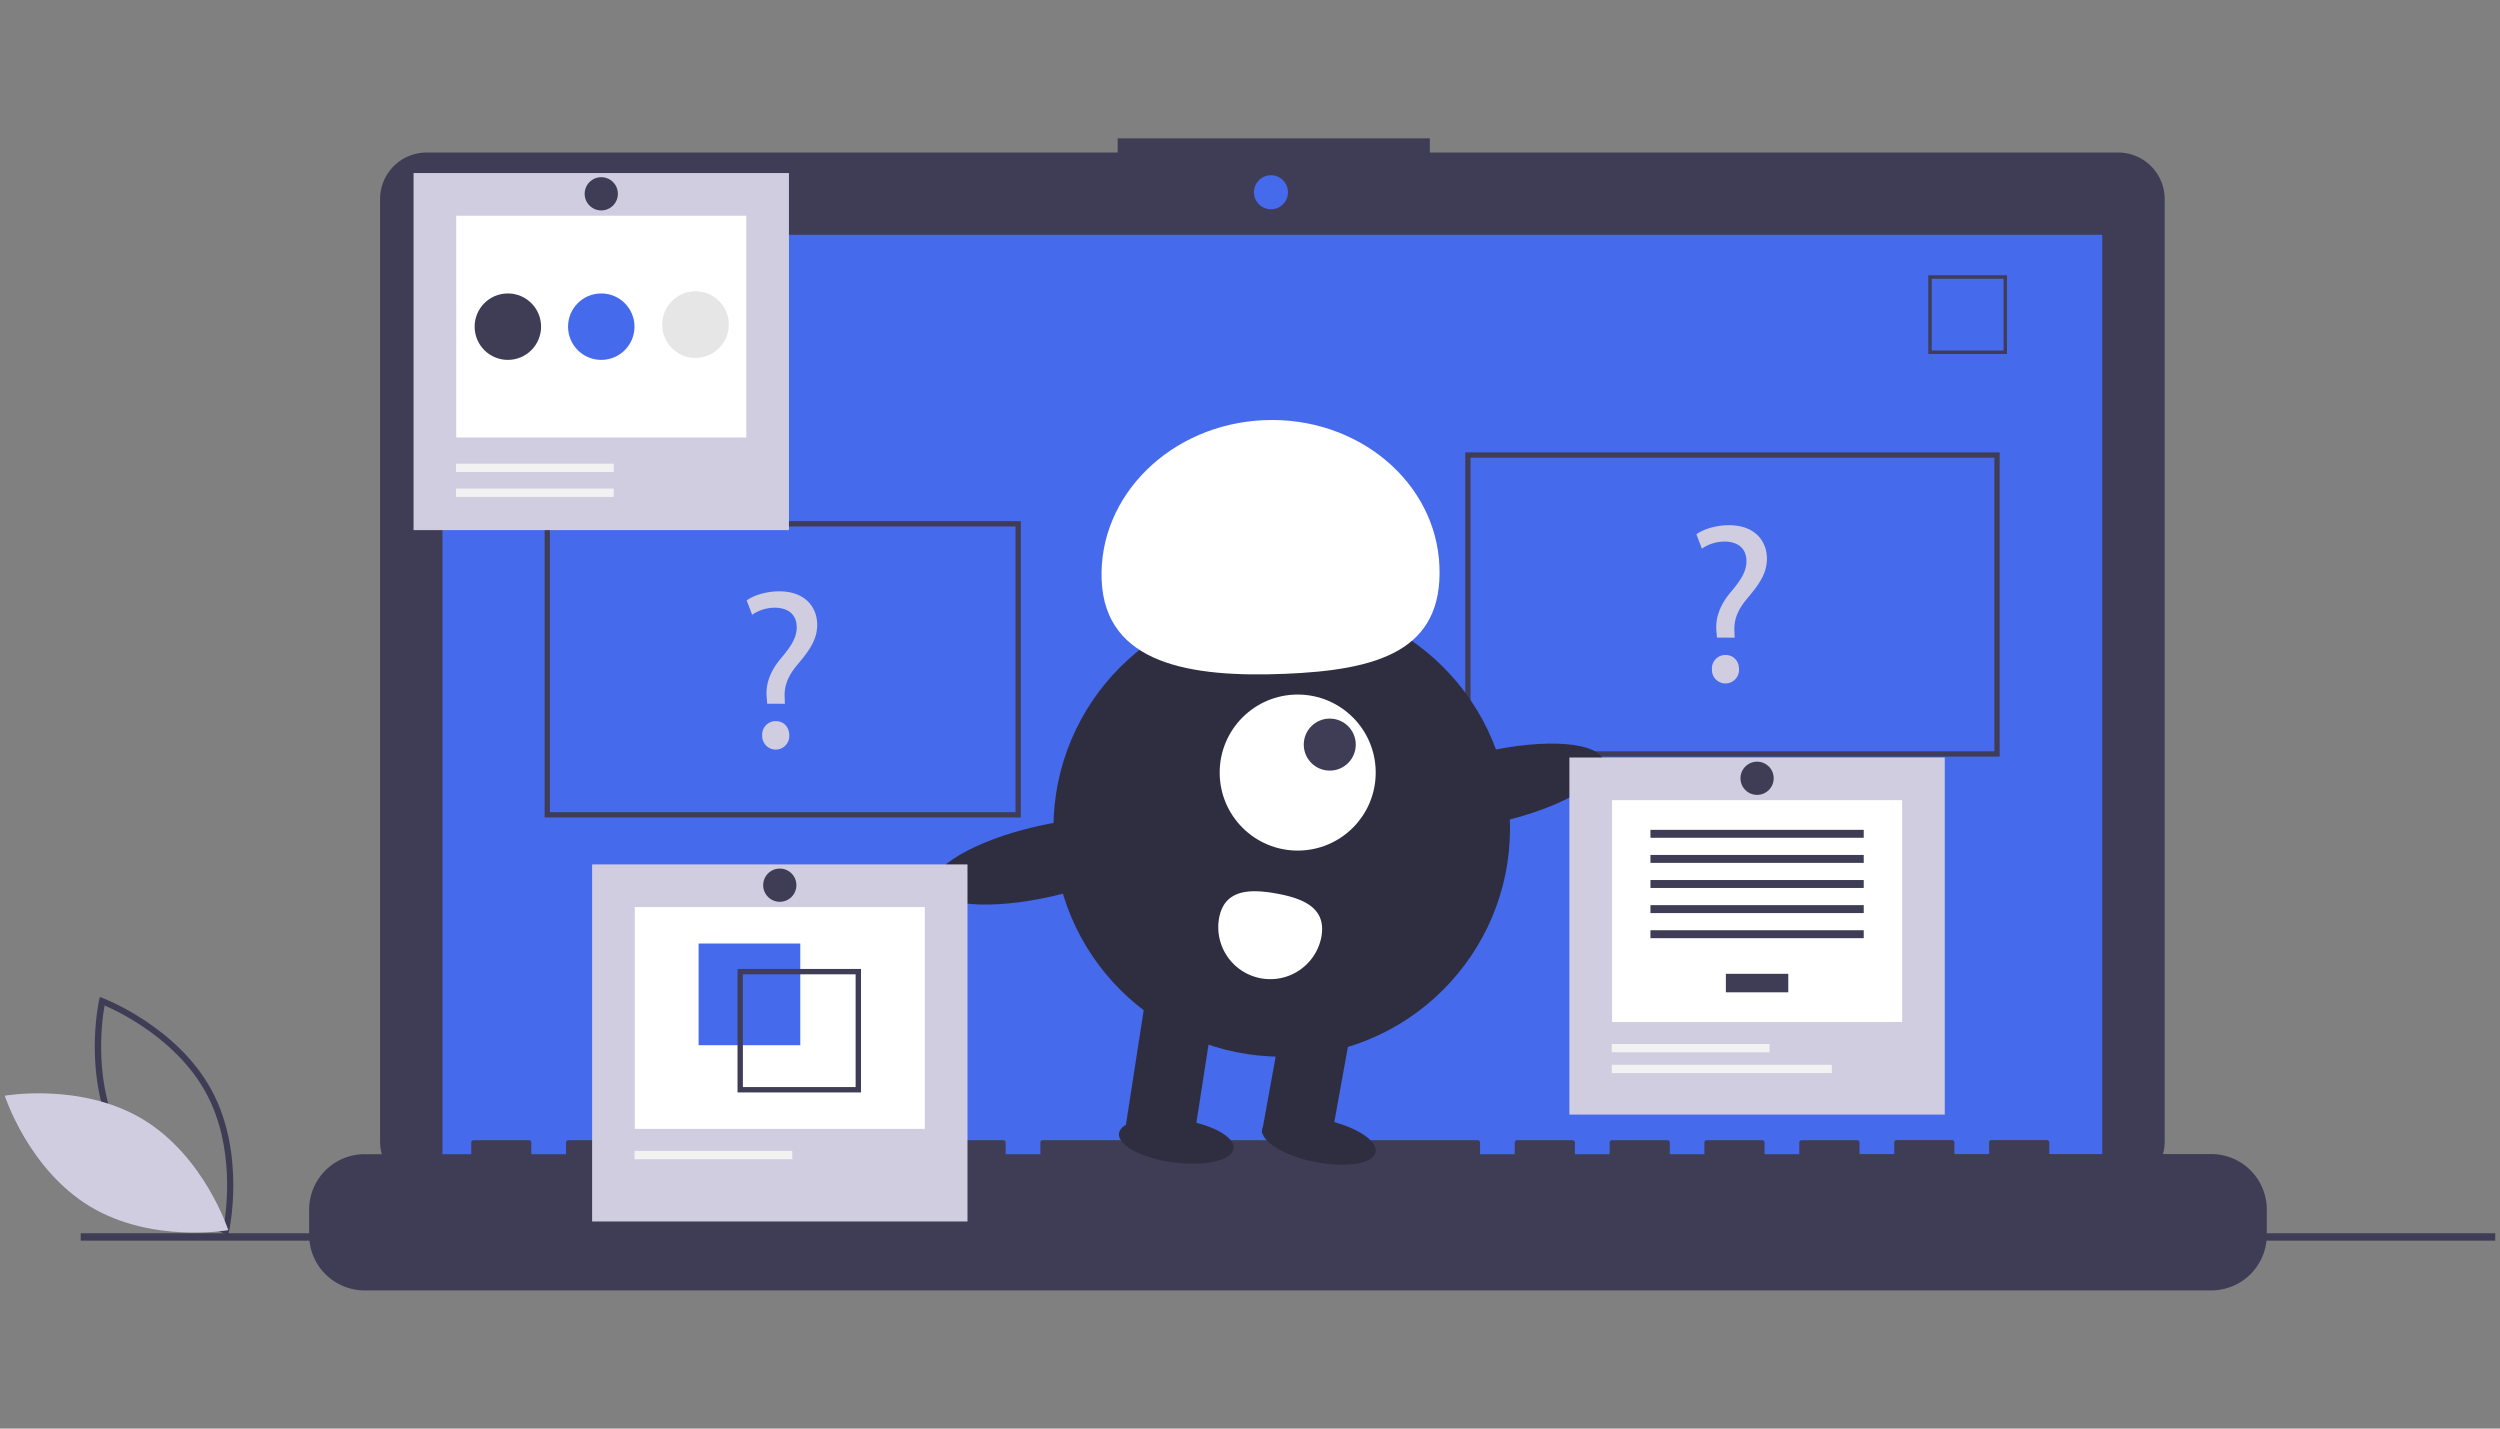 <svg id="Layer_1" data-name="Layer 1" xmlns="http://www.w3.org/2000/svg" viewBox="0 0 945 540"><rect x="0" y="0" width="945" height="540" fill="#808080" stroke="none"/><defs><style>.cls-1{fill:none;}.cls-2{fill:#3f3d56;}.cls-3{fill:#d0cde1;}.cls-4{fill:#456aeb;}.cls-5{fill:#2f2e41;}.cls-6{fill:#fff;}.cls-7{fill:#f2f2f2;}.cls-8{fill:#e6e6e6;}</style></defs><rect class="cls-1" width="945" height="540"/><path class="cls-2" d="M86.29,466.81,85,466.34c-.27-.11-28-10.72-41-34.8s-6.63-53.07-6.56-53.36l.3-1.32,1.27.48c.27.1,28,10.72,41,34.8s6.63,53.06,6.56,53.35ZM46.13,430.42c11,20.35,32.87,30.79,38.42,33.17,1.06-5.95,4.37-30-6.6-50.33s-32.87-30.79-38.42-33.18C38.47,386,35.16,410.08,46.13,430.42Z"/><path class="cls-3" d="M54,423.09C77.3,437.13,86.29,465,86.29,465s-28.84,5.12-52.18-8.91S1.8,414.18,1.8,414.18,30.64,409.06,54,423.09Z"/><path class="cls-2" d="M800.65,57.65H540.48V52.29h-118v5.36H161.27a17.6,17.6,0,0,0-17.6,17.6h0V431.5a17.6,17.6,0,0,0,17.6,17.6H800.65a17.6,17.6,0,0,0,17.6-17.6h0V75.25a17.6,17.6,0,0,0-17.6-17.6Z"/><rect class="cls-4" x="167.26" y="88.75" width="627.39" height="353.91"/><circle class="cls-4" cx="480.42" cy="72.67" r="6.43"/><path class="cls-2" d="M758.64,133.8H728.9V104.06h29.74Zm-28.45-1.3h27.15V105.35H730.19Z"/><path class="cls-2" d="M835.86,436.23H774.63v-4.41a.87.87,0,0,0-.87-.87h-21a.87.87,0,0,0-.88.87h0v4.41H738.77v-4.41a.87.87,0,0,0-.87-.87h-21a.87.87,0,0,0-.87.87h0v4.41H702.91v-4.41A.87.87,0,0,0,702,431H681a.87.87,0,0,0-.87.87h0v4.41H667v-4.41a.87.87,0,0,0-.87-.87h-21a.87.87,0,0,0-.88.87h0v4.41H631.18v-4.41a.87.87,0,0,0-.87-.87h-21a.87.87,0,0,0-.87.87h0v4.41H595.32v-4.41a.87.87,0,0,0-.88-.87h-21a.87.87,0,0,0-.87.87h0v4.41H559.46v-4.41a.88.88,0,0,0-.88-.87H394.14a.87.87,0,0,0-.88.87h0v4.41H380.14v-4.41a.87.87,0,0,0-.87-.87h-21a.87.87,0,0,0-.87.87h0v4.41H344.28v-4.41a.87.87,0,0,0-.88-.87h-21a.87.87,0,0,0-.87.87h0v4.41H308.42v-4.41a.88.88,0,0,0-.88-.87h-21a.88.88,0,0,0-.88.87h0v4.41H272.55v-4.41a.87.87,0,0,0-.87-.87h-21a.87.87,0,0,0-.88.87h0v4.41H236.69v-4.41a.87.87,0,0,0-.87-.87h-21a.87.87,0,0,0-.87.87h0v4.41H200.83v-4.41A.87.87,0,0,0,200,431H179a.87.87,0,0,0-.87.87h0v4.41H137.85a21,21,0,0,0-21,21h0v9.5a21,21,0,0,0,21,21h698a21,21,0,0,0,21-21v-9.5A21,21,0,0,0,835.86,436.23Z"/><rect class="cls-2" x="30.51" y="466.17" width="912.69" height="2.79"/><path class="cls-2" d="M755.87,286h-202V171h202Zm-200-2h198V173h-198Z"/><path class="cls-2" d="M385.87,309h-180V197h180Zm-178-2h176V199h-176Z"/><path class="cls-3" d="M290,266l-.17-2.24c-.51-4.64,1-9.71,5.33-14.87,3.87-4.56,6-7.91,6-11.78,0-4.39-2.75-7.31-8.17-7.4a15.28,15.28,0,0,0-8.68,2.67l-2.07-5.42c2.84-2.07,7.74-3.44,12.3-3.44,9.89,0,14.36,6.1,14.36,12.64,0,5.85-3.26,10.06-7.39,15-3.79,4.47-5.16,8.26-4.9,12.64l.08,2.24Zm-1.89,12a5.1,5.1,0,0,1,4.74-5.41h.42c3,0,5.08,2.24,5.08,5.42a5.12,5.12,0,0,1-10.24.42Z"/><path class="cls-3" d="M649,241l-.17-2.24c-.51-4.64,1-9.71,5.33-14.87,3.87-4.56,6-7.91,6-11.78,0-4.39-2.75-7.31-8.17-7.4a15.28,15.28,0,0,0-8.68,2.67l-2.07-5.42c2.84-2.07,7.74-3.44,12.3-3.44,9.89,0,14.36,6.1,14.36,12.64,0,5.85-3.26,10.06-7.39,15-3.79,4.47-5.16,8.26-4.9,12.64l.08,2.24Zm-1.89,12a5.1,5.1,0,0,1,4.74-5.41h.42c3,0,5.08,2.24,5.08,5.42a5.12,5.12,0,0,1-10.24.42Z"/><circle class="cls-5" cx="484.49" cy="313.14" r="86.29"/><polygon class="cls-5" points="451.16 431.31 425.37 426.64 433.73 372.77 459.53 377.44 451.16 431.31"/><rect class="cls-5" x="470.56" y="394.45" width="46.97" height="26.22" transform="translate(5 821.1) rotate(-79.74)"/><ellipse class="cls-5" cx="498.58" cy="431.2" rx="8.19" ry="21.85" transform="translate(-22.75 834.59) rotate(-78.59)"/><ellipse class="cls-5" cx="444.61" cy="431.26" rx="8.19" ry="21.85" transform="translate(-41.3 815.38) rotate(-82.45)"/><circle class="cls-6" cx="490.53" cy="292.03" r="29.49"/><circle class="cls-2" cx="502.65" cy="281.46" r="9.83"/><path class="cls-6" d="M416.42,219.26c-1.3-31.94,26.23-59,61.5-60.44s64.9,23.31,66.19,55.25-23.21,39.21-58.47,40.64S417.72,251.21,416.42,219.26Z"/><ellipse class="cls-5" cx="564.17" cy="297.42" rx="43.15" ry="13.54" transform="translate(-52.19 133.57) rotate(-12.91)"/><ellipse class="cls-5" cx="394.78" cy="325.59" rx="43.15" ry="13.54" transform="translate(-62.76 96.43) rotate(-12.91)"/><path class="cls-6" d="M460.79,347.15a19.66,19.66,0,0,0,38.69,7c1.94-10.69-6.32-14.47-17-16.4S462.73,336.46,460.79,347.15Z"/><rect class="cls-3" x="156.33" y="65.41" width="141.89" height="134.97"/><rect class="cls-6" x="172.46" y="81.54" width="109.64" height="83.84"/><rect class="cls-7" x="172.35" y="175.27" width="59.64" height="3.14"/><rect class="cls-7" x="172.35" y="184.69" width="59.64" height="3.14"/><circle class="cls-2" cx="191.97" cy="123.48" r="12.56"/><circle class="cls-4" cx="227.28" cy="123.48" r="12.56"/><circle class="cls-8" cx="262.59" cy="123.48" r="12.56" transform="matrix(0.16, -0.99, 0.99, 0.16, 98.64, 362.9)"/><circle class="cls-2" cx="227.28" cy="73.26" r="6.28"/><rect class="cls-3" x="223.82" y="326.75" width="141.89" height="134.97"/><rect class="cls-6" x="239.94" y="342.87" width="109.64" height="83.84"/><rect class="cls-4" x="264.07" y="356.65" width="38.44" height="38.44"/><path class="cls-2" d="M278.78,366.26v46.68h46.68V366.26Zm44.65,44.65H280.81V368.29h42.62Z"/><rect class="cls-7" x="239.84" y="435.04" width="59.64" height="3.14"/><circle class="cls-2" cx="294.76" cy="334.6" r="6.28"/><rect class="cls-3" x="593.23" y="286.34" width="141.89" height="134.97"/><rect class="cls-6" x="609.36" y="302.47" width="109.64" height="83.84"/><rect class="cls-2" x="652.38" y="368.1" width="23.59" height="6.99"/><rect class="cls-2" x="623.87" y="313.68" width="80.62" height="3"/><rect class="cls-2" x="623.87" y="323.17" width="80.62" height="3"/><rect class="cls-2" x="623.87" y="332.65" width="80.62" height="3"/><rect class="cls-2" x="623.87" y="342.14" width="80.62" height="3"/><rect class="cls-2" x="623.87" y="351.63" width="80.62" height="3"/><rect class="cls-7" x="609.25" y="394.63" width="59.64" height="3.14"/><rect class="cls-7" x="609.25" y="402.48" width="83.18" height="3.14"/><circle class="cls-2" cx="664.18" cy="294.19" r="6.28"/></svg>